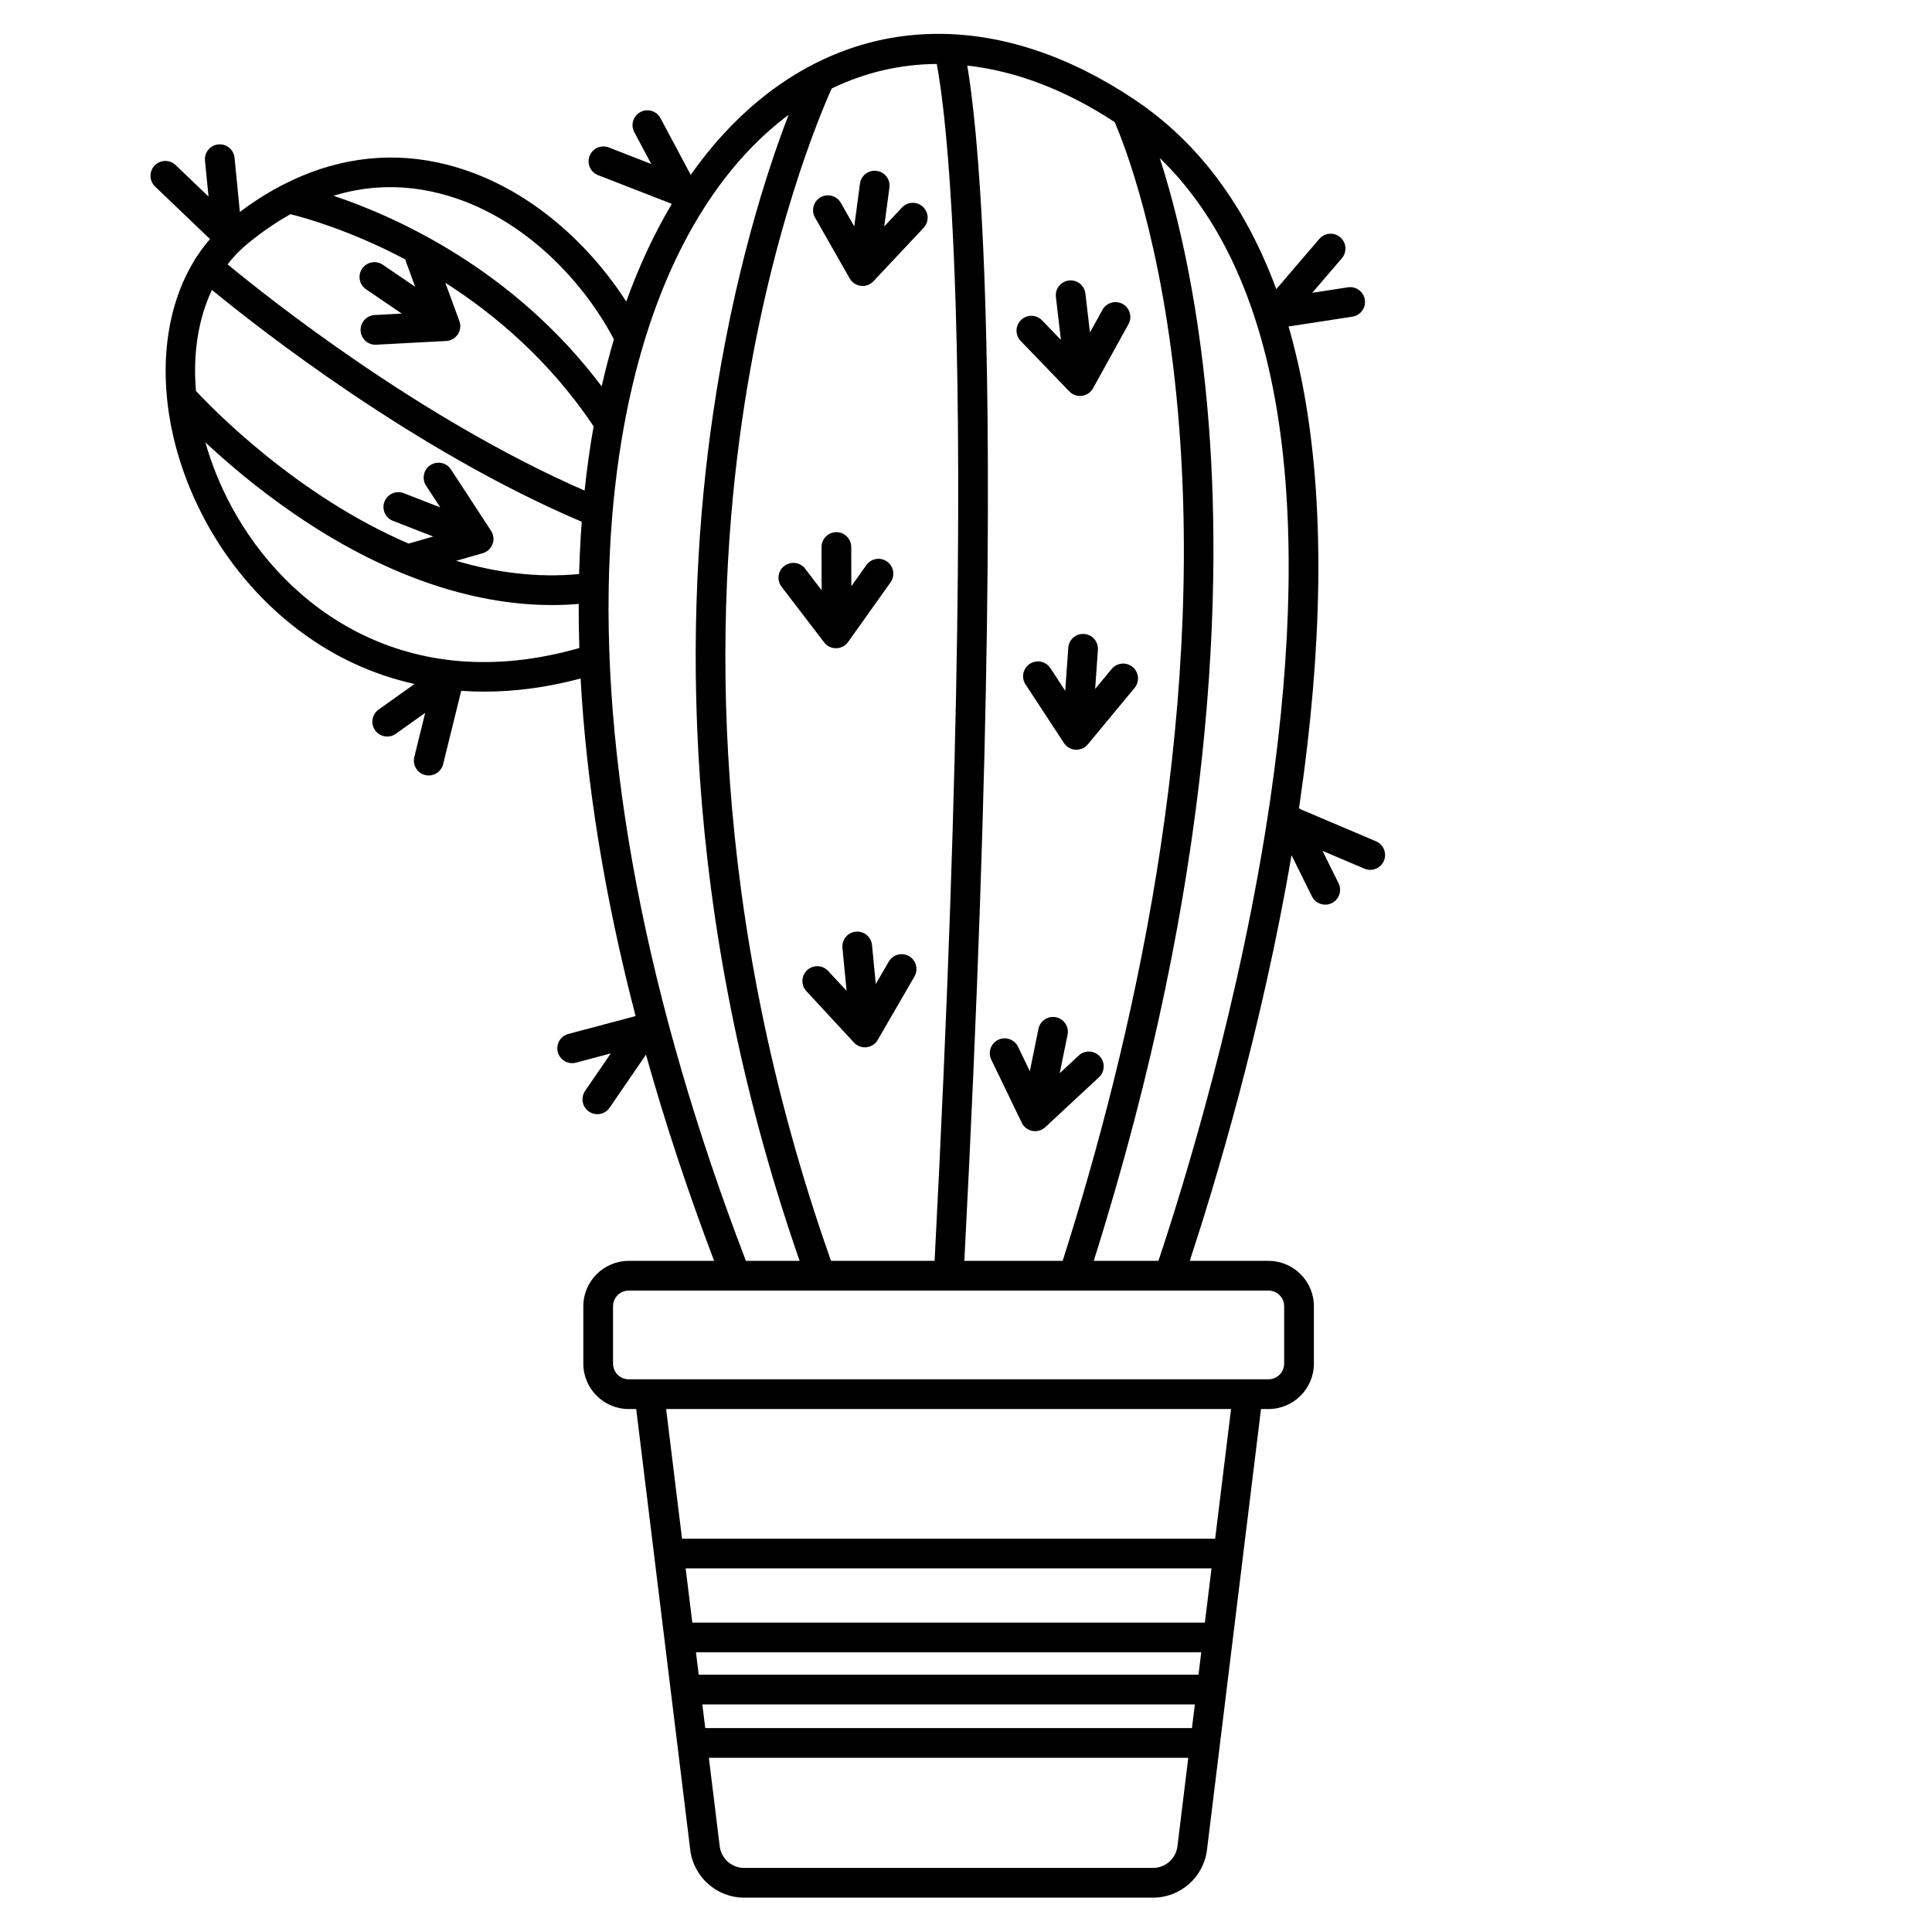 <?xml version="1.0" encoding="UTF-8"?>
<!-- Uploaded to: SVG Repo, www.svgrepo.com, Generator: SVG Repo Mixer Tools -->
<svg fill="#000000" width="800px" height="800px" version="1.1" viewBox="144 144 512 512" xmlns="http://www.w3.org/2000/svg">
 <g>
  <path d="m427.38 247.73c0.746 0.777 1.773 1.207 2.836 1.207 0.172 0 0.344-0.012 0.512-0.035 1.238-0.164 2.328-0.902 2.93-1.996l9.402-17c1.051-1.902 0.363-4.297-1.539-5.348-1.902-1.051-4.297-0.363-5.348 1.539l-3.324 6.012-1.203-10.32c-0.25-2.16-2.199-3.703-4.367-3.453-2.16 0.25-3.707 2.207-3.453 4.367l1.324 11.371-4.988-5.18c-1.508-1.566-4-1.613-5.566-0.105-1.566 1.508-1.613 4-0.105 5.566z"/>
  <path d="m438.61 321.28-4.383 5.293 0.73-10.363c0.152-2.168-1.48-4.051-3.648-4.203-2.18-0.152-4.051 1.48-4.203 3.648l-0.805 11.422-3.941-6.016c-1.191-1.816-3.633-2.324-5.449-1.137-1.816 1.191-2.328 3.633-1.137 5.449l10.184 15.535c0.684 1.047 1.824 1.703 3.074 1.773 0.074 0.004 0.148 0.008 0.219 0.008 1.168 0 2.281-0.52 3.031-1.426l12.395-14.961c1.387-1.676 1.152-4.156-0.52-5.543-1.68-1.387-4.164-1.152-5.547 0.52z"/>
  <path d="m414.78 441.55c0.543 1.125 1.59 1.926 2.816 2.156 0.242 0.047 0.484 0.066 0.727 0.066 0.984 0 1.945-0.371 2.68-1.055l14.23-13.227c1.594-1.48 1.684-3.969 0.203-5.562-1.48-1.594-3.969-1.684-5.562-0.203l-5.031 4.676 2.07-10.18c0.434-2.129-0.941-4.207-3.074-4.641-2.129-0.43-4.207 0.941-4.641 3.074l-2.281 11.219-3.129-6.477c-0.945-1.957-3.301-2.777-5.258-1.832-1.957 0.945-2.777 3.301-1.832 5.258z"/>
  <path d="m369.18 217.79c0.617 1.086 1.715 1.812 2.957 1.961 0.156 0.02 0.309 0.027 0.465 0.027 1.078 0 2.121-0.445 2.867-1.242l13.301-14.16c1.488-1.586 1.41-4.074-0.176-5.562-1.586-1.488-4.074-1.41-5.562 0.176l-4.703 5.008 1.375-10.297c0.289-2.156-1.227-4.137-3.379-4.422-2.156-0.285-4.137 1.227-4.422 3.379l-1.516 11.348-3.559-6.25c-1.078-1.891-3.477-2.547-5.367-1.473-1.891 1.078-2.547 3.481-1.473 5.367z"/>
  <path d="m362.42 314.25c0.746 0.973 1.902 1.543 3.125 1.543h0.07c1.25-0.023 2.414-0.637 3.137-1.652l11.262-15.832c1.262-1.77 0.848-4.231-0.926-5.488-1.773-1.262-4.231-0.848-5.488 0.926l-3.984 5.598-0.031-10.391c-0.008-2.172-1.766-3.926-3.934-3.926h-0.012c-2.176 0.008-3.93 1.773-3.926 3.945l0.031 11.449-4.371-5.711c-1.32-1.727-3.793-2.055-5.519-0.73-1.727 1.32-2.055 3.793-0.73 5.519z"/>
  <path d="m384.91 397.4c-1.883-1.09-4.289-0.445-5.379 1.434l-3.441 5.945-1-10.34c-0.211-2.164-2.141-3.75-4.297-3.539-2.164 0.211-3.75 2.133-3.539 4.297l1.102 11.395-4.887-5.277c-1.477-1.594-3.969-1.691-5.562-0.215-1.594 1.477-1.691 3.969-0.215 5.562l12.621 13.629c0.75 0.809 1.797 1.262 2.887 1.262 0.145 0 0.293-0.008 0.438-0.023 1.242-0.137 2.344-0.859 2.969-1.938l9.734-16.812c1.094-1.883 0.449-4.289-1.43-5.379z"/>
  <path d="m508.66 366.95-19.938-8.465c-0.02-0.008-0.043-0.012-0.062-0.02-0.133-0.109-0.277-0.203-0.418-0.297 0.062-0.414 0.125-0.828 0.188-1.242 6.019-41.27 6.551-77.066 1.586-106.38-1.191-7.043-2.707-13.719-4.535-20.02l16.926-2.609c2.148-0.332 3.621-2.34 3.289-4.488-0.332-2.148-2.348-3.629-4.488-3.289l-9.445 1.457 7.848-9.164c1.414-1.652 1.223-4.137-0.43-5.551-1.652-1.414-4.137-1.223-5.551 0.43l-11.402 13.316c-8.137-22.102-20.691-38.934-37.527-50.215-34.781-23.309-71.059-23.258-99.535 0.141-6.574 5.402-12.652 12.023-18.117 19.785l-8.012-15.023c-1.023-1.918-3.41-2.644-5.324-1.621-1.918 1.023-2.644 3.406-1.621 5.324l4.496 8.434-11.246-4.375c-2.023-0.789-4.309 0.215-5.094 2.242-0.789 2.027 0.215 4.309 2.242 5.094l19.562 7.613c-4.598 7.703-8.652 16.355-12.086 25.895-9.852-15.383-27.203-32.008-49.957-36.855-13.879-2.957-27.793-0.91-40.953 5.867-0.285 0.109-0.555 0.242-0.809 0.41-3.621 1.922-7.188 4.191-10.676 6.832l-1.41-14.371c-0.211-2.164-2.141-3.738-4.301-3.531-2.164 0.211-3.746 2.137-3.531 4.301l0.934 9.512-8.719-8.34c-1.57-1.504-4.062-1.449-5.566 0.121-1.504 1.57-1.449 4.062 0.121 5.566l14.551 13.922c-1.305 1.504-2.5 3.102-3.59 4.785-0.004 0.008-0.012 0.012-0.02 0.02-0.25 0.289-0.43 0.605-0.582 0.938-6.094 9.973-8.543 22.77-7.203 36.391 0.008 0.168 0.02 0.336 0.051 0.504 1.102 10.504 4.445 21.477 10.117 32 9.039 16.77 22.988 30.191 39.285 37.793 5.164 2.41 10.559 4.234 16.133 5.484l-9.508 6.781c-1.77 1.262-2.184 3.719-0.918 5.488 0.77 1.078 1.98 1.652 3.207 1.652 0.789 0 1.59-0.238 2.281-0.73l7.781-5.547-2.887 11.715c-0.52 2.109 0.77 4.242 2.879 4.766 0.316 0.078 0.633 0.117 0.945 0.117 1.77 0 3.375-1.199 3.82-2.996l4.793-19.441c2.012 0.141 4.039 0.215 6.086 0.215 8.309 0 16.871-1.16 25.551-3.481 1.473 27.055 6.125 56.965 14.566 89.453l-17.82 4.75c-2.102 0.559-3.348 2.715-2.789 4.816 0.469 1.762 2.062 2.922 3.801 2.922 0.336 0 0.676-0.043 1.016-0.133l9.234-2.461-6.82 9.953c-1.23 1.793-0.77 4.242 1.023 5.473 0.68 0.465 1.453 0.691 2.223 0.691 1.254 0 2.488-0.598 3.25-1.711l9.641-14.07c4.898 17.512 10.891 35.746 18.055 54.652h-22.629c-6.633 0-12.031 5.398-12.031 12.031v15.203c0 6.633 5.398 12.031 12.031 12.031h1.984l9.172 74.828 0.266 2.156 4.883 39.855c0.883 7.211 7.027 12.648 14.293 12.648h108.35c7.266 0 13.41-5.438 14.293-12.648l4.449-36.301 0.699-5.711 9.172-74.828h1.984c6.633 0 12.031-5.398 12.031-12.031v-15.203c0-6.633-5.398-12.031-12.031-12.031h-20.867c6.453-19.598 19.055-61.043 26.969-107.51l5.406 10.918c0.688 1.387 2.082 2.191 3.531 2.191 0.586 0 1.184-0.133 1.742-0.41 1.949-0.965 2.746-3.324 1.781-5.273l-4.238-8.566 11.105 4.715c0.504 0.211 1.023 0.312 1.535 0.312 1.531 0 2.988-0.898 3.625-2.398 0.836-2.008-0.098-4.32-2.098-5.168zm-69.266-190.6c2.246 5.144 12.766 31.25 16.77 76.801 7.32 83.238-12.254 167.6-30.543 224.98h-26.059c7.309-140.47 6.902-220.23 5.25-262.49-1.207-30.902-3.215-46.859-4.481-54.266 12.816 1.426 26.031 6.414 39.062 14.973zm-47.141-15.398c1.109 5.867 3.449 21.816 4.754 56.602 1.578 42.125 1.922 121.45-5.328 260.58h-27.453c-32.664-92.426-30.91-171.91-23.602-222.5 7.164-49.582 20.875-81.746 23.785-88.18 8.797-4.266 18.168-6.438 27.844-6.504zm-127.36 131.67 7.035-2.019c1.199-0.344 2.168-1.238 2.602-2.41 0.438-1.172 0.289-2.481-0.395-3.523l-10.625-16.266c-1.188-1.82-3.629-2.332-5.449-1.145s-2.332 3.629-1.145 5.449l3.758 5.754-9.684-3.766c-2.023-0.785-4.309 0.215-5.094 2.242-0.789 2.027 0.215 4.309 2.242 5.094l10.668 4.152-6.516 1.871c-29.57-12.68-51.934-35.688-56.363-40.453-0.828-9.871 0.609-19.125 4.242-26.762 12.348 10.137 53.594 42.543 98 61.43-0.34 4.508-0.57 9.133-0.703 13.855-11.223 1.074-22.207-0.434-32.574-3.504zm-6.527-97.855c23.285 4.961 40.367 23.875 48.32 39.172-1.184 4.012-2.266 8.16-3.238 12.445-23.41-31.102-54.617-45-71.062-50.504 8.484-2.602 17.164-2.992 25.98-1.113zm-37.387 6c3.871 0.953 15.91 4.301 30.48 12.012 0.039 0.258 0.105 0.52 0.199 0.773l2.367 6.449-8.59-5.844c-1.797-1.223-4.246-0.758-5.469 1.039-1.223 1.797-0.758 4.246 1.039 5.469l9.465 6.441-7.184 0.383c-2.172 0.117-3.836 1.969-3.723 4.141 0.113 2.102 1.848 3.727 3.926 3.727 0.07 0 0.141 0 0.211-0.004l18.551-0.988c1.246-0.066 2.391-0.723 3.078-1.766 0.688-1.043 0.84-2.352 0.41-3.523l-3.727-10.141c13.438 8.586 27.781 20.832 39.301 38.039-0.969 5.484-1.766 11.164-2.391 17.039-43.734-19.117-83.977-51.172-94.609-59.961 1.484-1.918 3.148-3.676 5.012-5.227 3.832-3.188 7.719-5.867 11.652-8.059zm-15.625 77.488c-3.023-5.609-5.32-11.34-6.922-17.023 5.656 5.297 13.699 12.195 23.547 18.957 23.168 15.902 46.586 24.156 68.301 24.156 2.379 0 4.738-0.102 7.074-0.301-0.012 3.832 0.047 7.731 0.172 11.691-45.938 13.129-77.695-10.617-92.172-37.48zm100.29 11.562c0.578-11.516 1.824-22.461 3.691-32.762 0.016-0.074 0.027-0.148 0.043-0.223 1.391-7.629 3.129-14.898 5.195-21.781 0.082-0.203 0.141-0.414 0.188-0.625 7.613-25.012 19.621-44.824 35.402-57.789 0.93-0.766 1.871-1.492 2.82-2.199-5.582 14.48-14.605 41.949-20.094 79.727-7.422 51.059-9.281 131 23.016 223.98h-14.23c-26.352-68.773-38.789-133.52-36.031-188.32zm157.66 284.19h-135.84l-1.762-14.371h139.36zm-0.965 7.871-0.727 5.938h-132.45l-0.727-5.938zm-2.023 16.496-0.441 3.59h-128.98l-0.77-6.277h130.52zm-10.754 40.645h-108.35c-3.293 0-6.078-2.465-6.481-5.734l-2.875-23.445h127.05l-2.875 23.445c-0.395 3.269-3.18 5.734-6.473 5.734zm16.469-87.254h-141.29l-4.211-34.359h149.71zm18.281-61.594v15.203c0 2.293-1.863 4.156-4.156 4.156h-169.54c-2.293 0-4.156-1.863-4.156-4.156v-15.203c0-2.293 1.863-4.156 4.156-4.156h169.54c2.293 0 4.156 1.863 4.156 4.156zm-33.316-12.031h-17.141c32.316-102.42 34.289-179.39 30.102-226.22-2.773-31.043-8.406-53.074-12.621-66.051 15.656 15.113 26.035 37.223 30.91 65.949 4.832 28.492 4.297 63.438-1.59 103.87-7.793 53.508-23.043 102.64-29.66 122.45z"/>
 </g>
</svg>